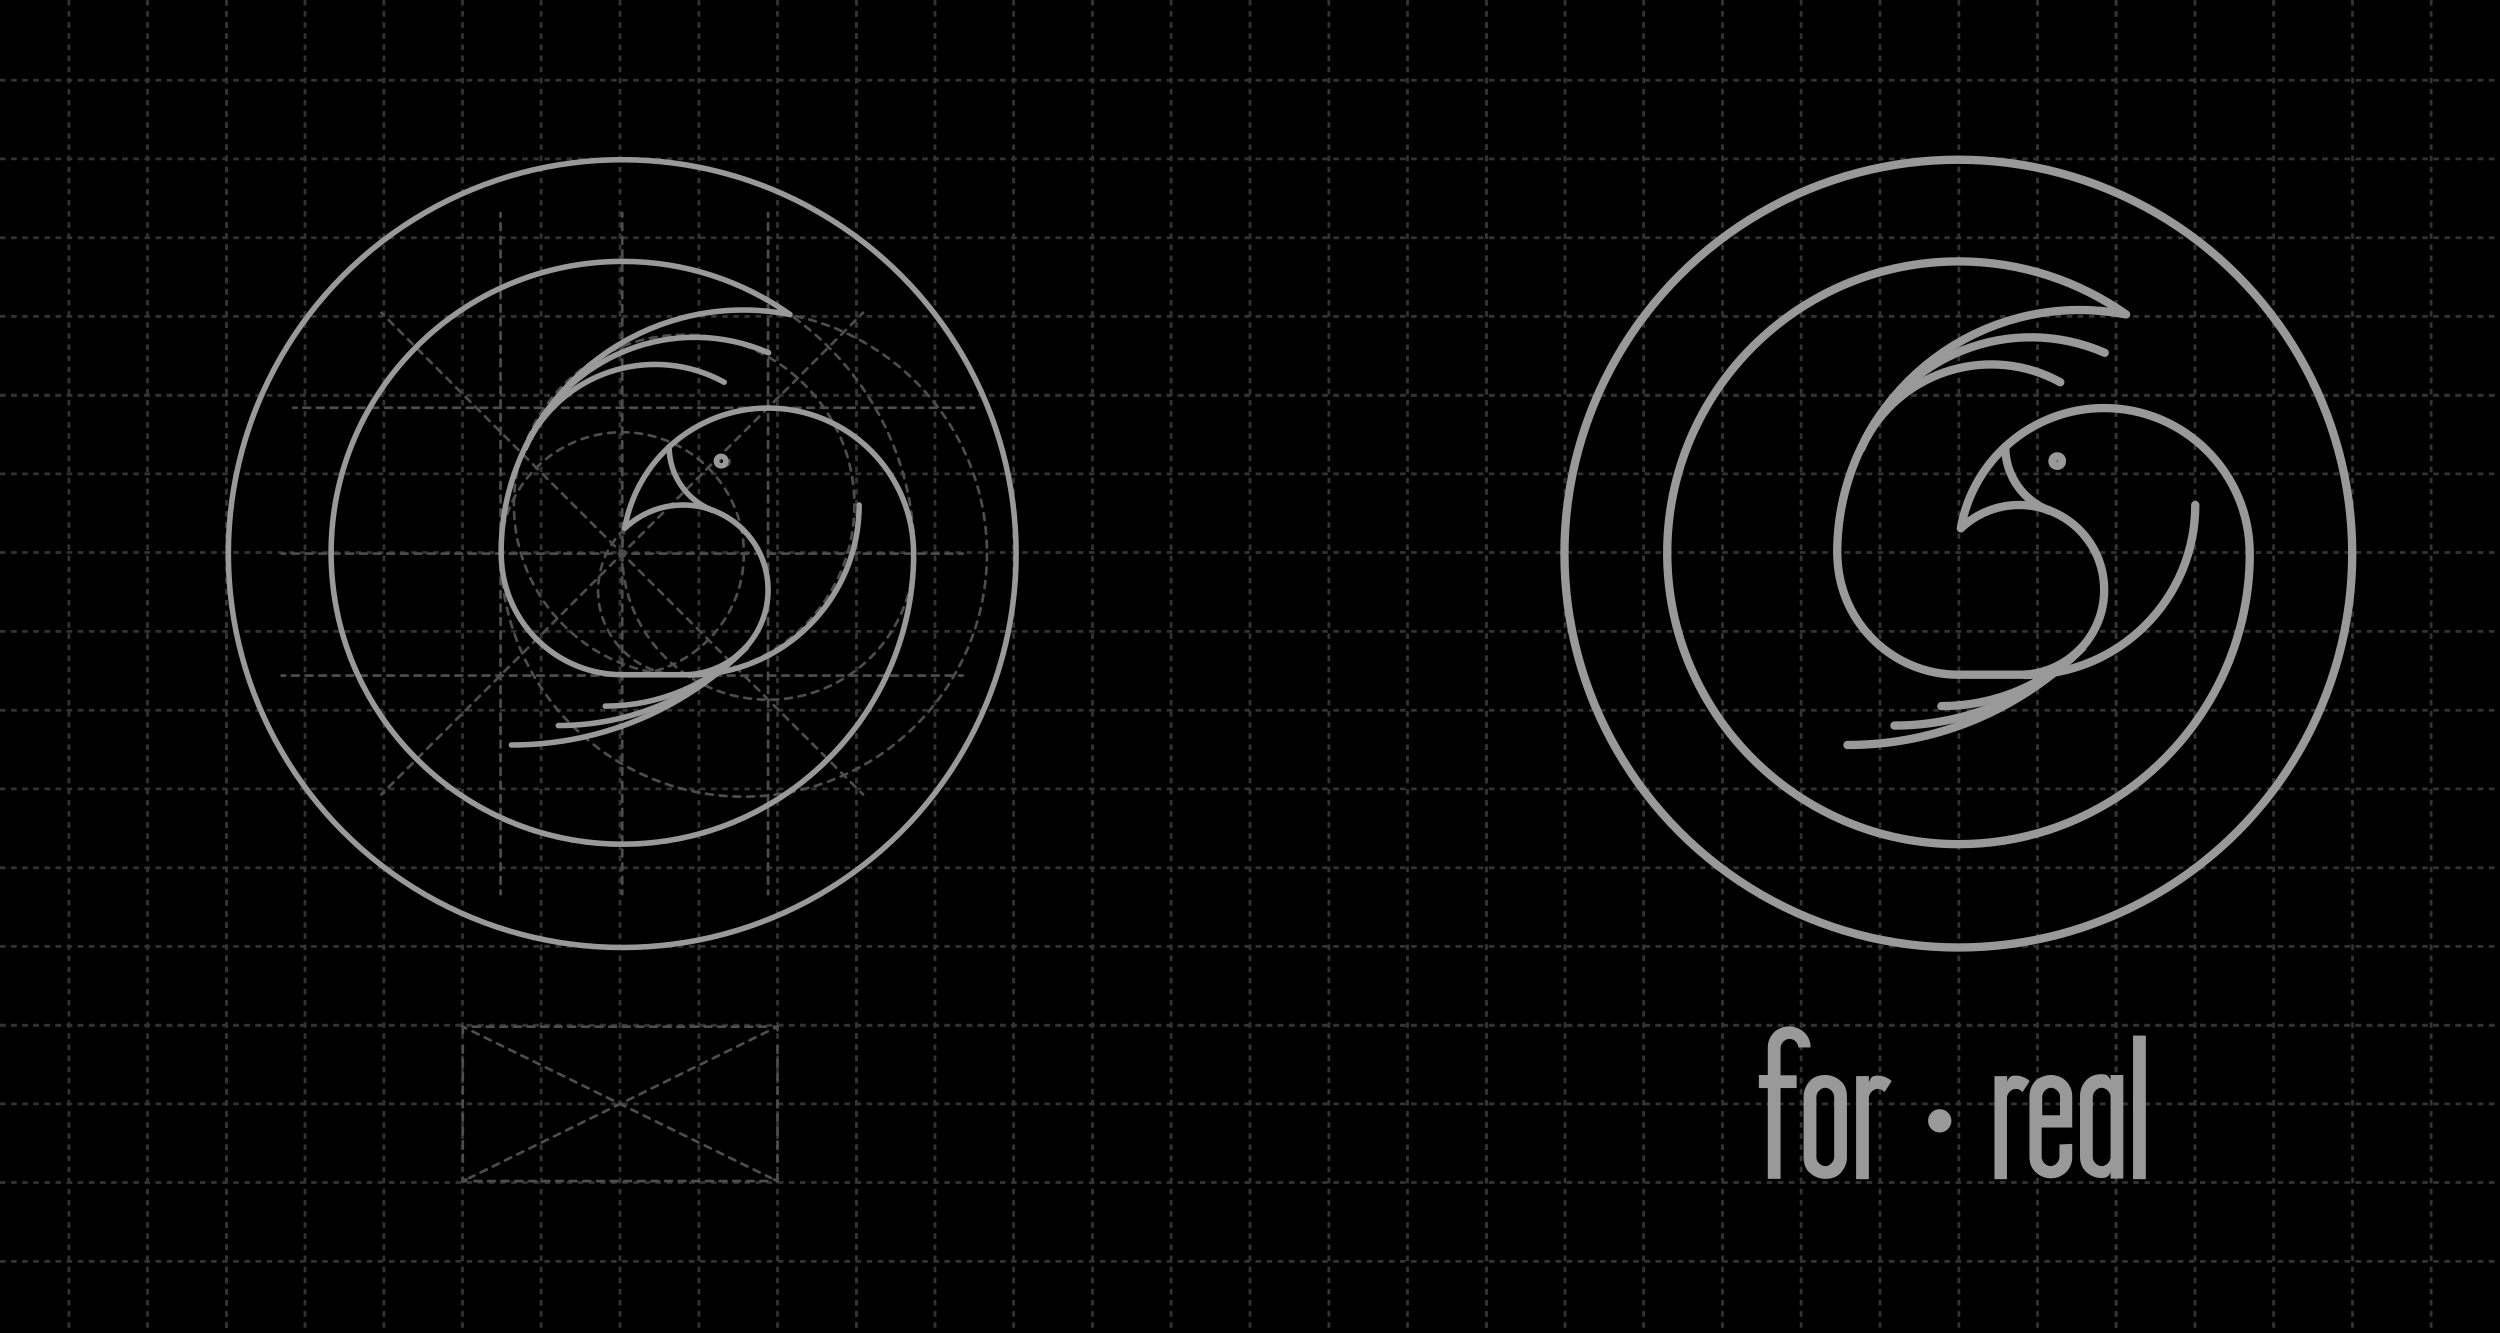 <?xml version="1.0" encoding="utf-8"?>
<!-- Generator: Adobe Illustrator 19.0.0, SVG Export Plug-In . SVG Version: 6.00 Build 0)  -->
<svg version="1.1" id="Capa_1" xmlns="http://www.w3.org/2000/svg" xmlns:xlink="http://www.w3.org/1999/xlink" x="0px" y="0px"
	 viewBox="0 0 900 480" style="enable-background:new 0 0 900 480;" xml:space="preserve">
<style type="text/css">
	.st0{fill:#FFFFFF;}
	.st1{fill:none;stroke:#333333;stroke-miterlimit:10;stroke-dasharray:2;}
	.st2{display:none;}
	.st3{display:inline;}
	.st4{fill:none;stroke:#E6E6E6;stroke-miterlimit:10;stroke-dasharray:2;}
	.st5{fill:none;stroke:#333333;stroke-linecap:round;stroke-linejoin:round;stroke-miterlimit:10;stroke-dasharray:3;}
	.st6{fill:#4B9AD1;}
	.st7{fill:none;stroke:#4D4D4D;stroke-width:0.972;stroke-linecap:round;stroke-linejoin:round;stroke-dasharray:2.463,2.463;}
	.st8{fill:none;stroke:#4D4D4D;stroke-width:0.972;stroke-linecap:round;stroke-linejoin:round;stroke-dasharray:2.475,2.475;}
	.st9{fill:none;stroke:#4D4D4D;stroke-width:0.972;stroke-linecap:round;stroke-linejoin:round;stroke-dasharray:2.478,2.478;}
	.st10{fill:none;stroke:#4D4D4D;stroke-width:0.972;stroke-linecap:round;stroke-linejoin:round;stroke-dasharray:2.455,2.455;}
	.st11{fill:none;stroke:#4D4D4D;stroke-width:0.972;stroke-linecap:round;stroke-linejoin:round;stroke-dasharray:2.468,2.468;}
	.st12{fill:none;stroke:#4D4D4D;stroke-width:0.972;stroke-linecap:round;stroke-linejoin:round;stroke-dasharray:2.462,2.462;}
	.st13{fill:none;stroke:#4D4D4D;stroke-width:0.972;stroke-linecap:round;stroke-linejoin:round;stroke-dasharray:2.467,2.467;}
	.st14{fill:none;stroke:#4D4D4D;stroke-width:0.972;stroke-linecap:round;stroke-linejoin:round;}
	.st15{fill:none;stroke:#4D4D4D;stroke-width:0.972;stroke-linecap:round;stroke-linejoin:round;stroke-dasharray:2.451,2.451;}
	.st16{fill:none;stroke:#4D4D4D;stroke-width:0.972;stroke-linecap:round;stroke-linejoin:round;stroke-dasharray:2.746,2.746;}
	.st17{fill:none;stroke:#999999;stroke-width:2;stroke-linecap:round;stroke-linejoin:round;stroke-miterlimit:10;}
	.st18{enable-background:new    ;}
	.st19{fill:#999999;}
	.st20{fill:none;stroke:#999999;stroke-width:3;stroke-linecap:round;stroke-linejoin:round;stroke-miterlimit:10;}
</style>
<g id="Capa_1_2_">
	<g id="Capa_1_1_">
		<g id="fondo_x5F_002">
			<rect id="XMLID_331_" class="st0" width="900" height="480"/>
		</g>
		<g id="fondo_x5F_001">
			<rect id="XMLID_20_" width="900" height="480"/>
		</g>
		<g id="cuadricula_x5F_001">
			<g id="XMLID_130_">
				<g id="XMLID_72_">
					<g id="XMLID_47_">
						<g id="XMLID_35_">
							<g id="XMLID_5_">
								<line id="XMLID_61_" class="st1" x1="24.8" y1="0" x2="24.8" y2="480"/>
								<line id="XMLID_60_" class="st1" x1="53.1" y1="0" x2="53.1" y2="480"/>
								<line id="XMLID_59_" class="st1" x1="81.5" y1="0" x2="81.5" y2="480"/>
								<line id="XMLID_58_" class="st1" x1="81.5" y1="0" x2="81.5" y2="480"/>
							</g>
							<g id="XMLID_6_">
								<line id="XMLID_34_" class="st1" x1="194.8" y1="0" x2="194.8" y2="480"/>
								<line id="XMLID_33_" class="st1" x1="223.2" y1="0" x2="223.2" y2="480"/>
								<line id="XMLID_32_" class="st1" x1="251.6" y1="0" x2="251.6" y2="480"/>
								<line id="XMLID_31_" class="st1" x1="279.9" y1="0" x2="279.9" y2="480"/>
								<line id="XMLID_30_" class="st1" x1="308.3" y1="0" x2="308.3" y2="480"/>
								<line id="XMLID_29_" class="st1" x1="308.3" y1="0" x2="308.3" y2="480"/>
								<line id="XMLID_7_" class="st1" x1="166.5" y1="0" x2="166.5" y2="480"/>
								<line id="XMLID_8_" class="st1" x1="138.2" y1="0" x2="138.2" y2="480"/>
								<line id="XMLID_9_" class="st1" x1="109.8" y1="0" x2="109.8" y2="480"/>
							</g>
						</g>
						<g id="XMLID_4_">
							<g id="XMLID_46_">
								<line id="XMLID_66_" class="st1" x1="421.6" y1="0" x2="421.6" y2="480"/>
								<line id="XMLID_65_" class="st1" x1="450" y1="0" x2="450" y2="480"/>
								<line id="XMLID_64_" class="st1" x1="478.4" y1="0" x2="478.4" y2="480"/>
								<line id="XMLID_53_" class="st1" x1="506.7" y1="0" x2="506.7" y2="480"/>
								<line id="XMLID_52_" class="st1" x1="535.1" y1="0" x2="535.1" y2="480"/>
								<line id="XMLID_51_" class="st1" x1="535.1" y1="0" x2="535.1" y2="480"/>
								<line id="XMLID_50_" class="st1" x1="393.3" y1="0" x2="393.3" y2="480"/>
								<line id="XMLID_49_" class="st1" x1="364.9" y1="0" x2="364.9" y2="480"/>
								<line id="XMLID_48_" class="st1" x1="336.6" y1="0" x2="336.6" y2="480"/>
							</g>
							<g id="XMLID_36_">
								<line id="XMLID_45_" class="st1" x1="648.4" y1="0" x2="648.4" y2="480"/>
								<line id="XMLID_44_" class="st1" x1="676.8" y1="0" x2="676.8" y2="480"/>
								<line id="XMLID_43_" class="st1" x1="705.2" y1="0" x2="705.2" y2="480"/>
								<line id="XMLID_42_" class="st1" x1="733.5" y1="0" x2="733.5" y2="480"/>
								<line id="XMLID_41_" class="st1" x1="761.8" y1="0" x2="761.8" y2="480"/>
								<line id="XMLID_40_" class="st1" x1="761.8" y1="0" x2="761.8" y2="480"/>
								<line id="XMLID_39_" class="st1" x1="620.1" y1="0" x2="620.1" y2="480"/>
								<line id="XMLID_38_" class="st1" x1="591.7" y1="0" x2="591.7" y2="480"/>
								<line id="XMLID_37_" class="st1" x1="563.4" y1="0" x2="563.4" y2="480"/>
							</g>
						</g>
					</g>
					<g id="XMLID_67_">
						<g id="XMLID_78_">
							<line id="XMLID_88_" class="st1" x1="875.2" y1="0" x2="875.2" y2="480"/>
							<line id="XMLID_82_" class="st1" x1="846.9" y1="0" x2="846.9" y2="480"/>
							<line id="XMLID_81_" class="st1" x1="818.5" y1="0" x2="818.5" y2="480"/>
							<line id="XMLID_80_" class="st1" x1="790.2" y1="0" x2="790.2" y2="480"/>
						</g>
					</g>
				</g>
				<g id="XMLID_71_">
					<g id="XMLID_97_">
						<g id="XMLID_119_">
							<g id="XMLID_120_">
								<line id="XMLID_128_" class="st1" x1="0" y1="454.1" x2="900" y2="454.1"/>
								<line id="XMLID_127_" class="st1" x1="0" y1="425.7" x2="900" y2="425.7"/>
								<line id="XMLID_126_" class="st1" x1="0" y1="397.4" x2="900" y2="397.4"/>
								<line id="XMLID_125_" class="st1" x1="0" y1="369.1" x2="900" y2="369.1"/>
								<line id="XMLID_124_" class="st1" x1="0" y1="369.1" x2="900" y2="369.1"/>
							</g>
						</g>
						<g id="XMLID_98_">
							<g id="XMLID_109_">
								<line id="XMLID_118_" class="st1" x1="0" y1="255.7" x2="900" y2="255.7"/>
								<line id="XMLID_117_" class="st1" x1="0" y1="227.3" x2="900" y2="227.3"/>
								<line id="XMLID_116_" class="st1" x1="0" y1="198.9" x2="900" y2="198.9"/>
								<line id="XMLID_115_" class="st1" x1="0" y1="170.6" x2="900" y2="170.6"/>
								<line id="XMLID_114_" class="st1" x1="0" y1="142.3" x2="900" y2="142.3"/>
								<line id="XMLID_113_" class="st1" x1="0" y1="142.3" x2="900" y2="142.3"/>
								<line id="XMLID_112_" class="st1" x1="0" y1="284" x2="900" y2="284"/>
								<line id="XMLID_111_" class="st1" x1="0" y1="312.4" x2="900" y2="312.4"/>
								<line id="XMLID_110_" class="st1" x1="0" y1="340.7" x2="900" y2="340.7"/>
							</g>
							<g id="XMLID_99_">
								<line id="XMLID_108_" class="st1" x1="0" y1="28.9" x2="900" y2="28.9"/>
								<line id="XMLID_102_" class="st1" x1="0" y1="57.2" x2="900" y2="57.2"/>
								<line id="XMLID_101_" class="st1" x1="0" y1="85.6" x2="900" y2="85.6"/>
								<line id="XMLID_100_" class="st1" x1="0" y1="113.9" x2="900" y2="113.9"/>
							</g>
						</g>
					</g>
				</g>
			</g>
		</g>
		<g id="cuadricula_x5F_002" class="st2">
			<g id="XMLID_69_" class="st3">
				<g id="XMLID_135_">
					<g id="XMLID_142_">
						<g id="XMLID_169_">
							<g id="XMLID_257_">
								<line id="XMLID_261_" class="st4" x1="24.8" y1="0" x2="24.8" y2="480"/>
								<line id="XMLID_260_" class="st4" x1="53.1" y1="0" x2="53.1" y2="480"/>
								<line id="XMLID_259_" class="st4" x1="81.5" y1="0" x2="81.5" y2="480"/>
								<line id="XMLID_258_" class="st4" x1="81.5" y1="0" x2="81.5" y2="480"/>
							</g>
							<g id="XMLID_179_">
								<line id="XMLID_256_" class="st4" x1="194.8" y1="0" x2="194.8" y2="480"/>
								<line id="XMLID_255_" class="st4" x1="223.2" y1="0" x2="223.2" y2="480"/>
								<line id="XMLID_192_" class="st4" x1="251.6" y1="0" x2="251.6" y2="480"/>
								<line id="XMLID_188_" class="st4" x1="279.9" y1="0" x2="279.9" y2="480"/>
								<line id="XMLID_187_" class="st4" x1="308.3" y1="0" x2="308.3" y2="480"/>
								<line id="XMLID_186_" class="st4" x1="308.3" y1="0" x2="308.3" y2="480"/>
								<line id="XMLID_185_" class="st4" x1="166.5" y1="0" x2="166.5" y2="480"/>
								<line id="XMLID_183_" class="st4" x1="138.2" y1="0" x2="138.2" y2="480"/>
								<line id="XMLID_181_" class="st4" x1="109.8" y1="0" x2="109.8" y2="480"/>
							</g>
						</g>
						<g id="XMLID_143_">
							<g id="XMLID_154_">
								<line id="XMLID_165_" class="st4" x1="421.6" y1="0" x2="421.6" y2="480"/>
								<line id="XMLID_162_" class="st4" x1="450" y1="0" x2="450" y2="480"/>
								<line id="XMLID_161_" class="st4" x1="478.4" y1="0" x2="478.4" y2="480"/>
								<line id="XMLID_160_" class="st4" x1="506.7" y1="0" x2="506.7" y2="480"/>
								<line id="XMLID_159_" class="st4" x1="535.1" y1="0" x2="535.1" y2="480"/>
								<line id="XMLID_158_" class="st4" x1="535.1" y1="0" x2="535.1" y2="480"/>
								<line id="XMLID_157_" class="st4" x1="393.3" y1="0" x2="393.3" y2="480"/>
								<line id="XMLID_156_" class="st4" x1="364.9" y1="0" x2="364.9" y2="480"/>
								<line id="XMLID_155_" class="st4" x1="336.6" y1="0" x2="336.6" y2="480"/>
							</g>
							<g id="XMLID_144_">
								<line id="XMLID_153_" class="st4" x1="648.4" y1="0" x2="648.4" y2="480"/>
								<line id="XMLID_152_" class="st4" x1="676.8" y1="0" x2="676.8" y2="480"/>
								<line id="XMLID_151_" class="st4" x1="705.2" y1="0" x2="705.2" y2="480"/>
								<line id="XMLID_150_" class="st4" x1="733.5" y1="0" x2="733.5" y2="480"/>
								<line id="XMLID_149_" class="st4" x1="761.8" y1="0" x2="761.8" y2="480"/>
								<line id="XMLID_148_" class="st4" x1="761.8" y1="0" x2="761.8" y2="480"/>
								<line id="XMLID_147_" class="st4" x1="620.1" y1="0" x2="620.1" y2="480"/>
								<line id="XMLID_146_" class="st4" x1="591.7" y1="0" x2="591.7" y2="480"/>
								<line id="XMLID_145_" class="st4" x1="563.4" y1="0" x2="563.4" y2="480"/>
							</g>
						</g>
					</g>
					<g id="XMLID_136_">
						<g id="XMLID_137_">
							<line id="XMLID_141_" class="st4" x1="875.2" y1="0" x2="875.2" y2="480"/>
							<line id="XMLID_140_" class="st4" x1="846.9" y1="0" x2="846.9" y2="480"/>
							<line id="XMLID_139_" class="st4" x1="818.5" y1="0" x2="818.5" y2="480"/>
							<line id="XMLID_138_" class="st4" x1="790.2" y1="0" x2="790.2" y2="480"/>
						</g>
					</g>
				</g>
				<g id="XMLID_74_">
					<g id="XMLID_75_">
						<g id="XMLID_122_">
							<g id="XMLID_123_">
								<line id="XMLID_134_" class="st4" x1="0" y1="454.1" x2="900" y2="454.1"/>
								<line id="XMLID_133_" class="st4" x1="0" y1="425.7" x2="900" y2="425.7"/>
								<line id="XMLID_132_" class="st4" x1="0" y1="397.4" x2="900" y2="397.4"/>
								<line id="XMLID_131_" class="st4" x1="0" y1="369.1" x2="900" y2="369.1"/>
								<line id="XMLID_129_" class="st4" x1="0" y1="369.1" x2="900" y2="369.1"/>
							</g>
						</g>
						<g id="XMLID_76_">
							<g id="XMLID_91_">
								<line id="XMLID_107_" class="st4" x1="0" y1="255.7" x2="900" y2="255.7"/>
								<line id="XMLID_106_" class="st4" x1="0" y1="227.3" x2="900" y2="227.3"/>
								<line id="XMLID_105_" class="st4" x1="0" y1="198.9" x2="900" y2="198.9"/>
								<line id="XMLID_104_" class="st4" x1="0" y1="170.6" x2="900" y2="170.6"/>
								<line id="XMLID_103_" class="st4" x1="0" y1="142.3" x2="900" y2="142.3"/>
								<line id="XMLID_96_" class="st4" x1="0" y1="142.3" x2="900" y2="142.3"/>
								<line id="XMLID_95_" class="st4" x1="0" y1="284" x2="900" y2="284"/>
								<line id="XMLID_94_" class="st4" x1="0" y1="312.4" x2="900" y2="312.4"/>
								<line id="XMLID_92_" class="st4" x1="0" y1="340.7" x2="900" y2="340.7"/>
							</g>
							<g id="XMLID_85_">
								<line id="XMLID_90_" class="st4" x1="0" y1="28.9" x2="900" y2="28.9"/>
								<line id="XMLID_89_" class="st4" x1="0" y1="57.2" x2="900" y2="57.2"/>
								<line id="XMLID_87_" class="st4" x1="0" y1="85.6" x2="900" y2="85.6"/>
								<line id="XMLID_86_" class="st4" x1="0" y1="113.9" x2="900" y2="113.9"/>
							</g>
						</g>
					</g>
				</g>
			</g>
		</g>
		<g id="trazos_x5F_001" class="st2">
			<g id="XMLID_93_" class="st3">
				<line id="XMLID_2771_" class="st5" x1="309.7" y1="85.6" x2="590.3" y2="85.6"/>
				<line id="XMLID_2770_" class="st5" x1="478.3" y1="59.7" x2="478.3" y2="340.3"/>
				<line id="XMLID_2769_" class="st5" x1="421.6" y1="59.7" x2="421.6" y2="340.3"/>
				<line id="XMLID_2768_" class="st5" x1="407.4" y1="59.8" x2="407.4" y2="340.4"/>
				<line id="XMLID_2767_" class="st5" x1="506.7" y1="59.2" x2="506.7" y2="339.8"/>
				<line id="XMLID_84_" class="st5" x1="520.9" y1="59.2" x2="520.9" y2="339.8"/>
				<line id="XMLID_83_" class="st5" x1="492.5" y1="59.7" x2="492.5" y2="340.3"/>
				<line id="XMLID_79_" class="st5" x1="393.3" y1="59.7" x2="393.3" y2="340.3"/>
				<line id="XMLID_2766_" class="st5" x1="308.3" y1="170.6" x2="591.7" y2="170.6"/>
				<line id="XMLID_77_" class="st5" x1="308.3" y1="213.1" x2="591.7" y2="213.1"/>
				<line id="XMLID_2765_" class="st5" x1="308.3" y1="255.7" x2="591.7" y2="255.7"/>
				<line id="XMLID_73_" class="st5" x1="308.3" y1="241.5" x2="591.7" y2="241.5"/>
				<line id="XMLID_2764_" class="st5" x1="308.3" y1="312.3" x2="591.7" y2="312.3"/>
				<line id="XMLID_121_" class="st5" x1="308.3" y1="284" x2="591.7" y2="284"/>
				<line id="XMLID_70_" class="st5" x1="379" y1="59.2" x2="379" y2="339.8"/>
			</g>
		</g>
		<g id="_x31_00_x25_" class="st2">
			<g id="XMLID_262_" class="st3">
				<g id="XMLID_320_">
					<g id="XMLID_326_">
						<path id="XMLID_329_" class="st0" d="M503.2,227.9c0-5.5-4.2-10.1-9.6-10.7c-3-0.3-5.9,0.7-8.1,2.6c-1.1,1-2,2.1-2.6,3.4
							c-0.8,1.7-1.4,3.7-2,5.6l-0.1,0.3c-1.8,6.1-2.9,12.3-3.3,18.7c9.4-3.4,18-8.4,25.5-14.8C503.1,231.4,503.2,229.7,503.2,227.9z
							"/>
						<path id="XMLID_328_" class="st0" d="M417.3,223.6c-1.2-2.7-3.4-4.8-6.2-5.8c-2.7-1-5.8-0.8-8.4,0.5c-2.5,1.2-4.4,3.4-5.3,6
							c-0.4,1.2-0.6,2.5-0.6,4.1s0.1,3.1,0.3,4.7c7.5,6.4,16.1,11.4,25.5,14.8c-0.2-3.8-0.7-7.5-1.4-11.1c-0.5-2.4-1.1-4.7-1.7-7
							C418.7,227.5,418.1,225.5,417.3,223.6z"/>
						<path id="XMLID_327_" class="st0" d="M542.8,127.8c-0.2-1.3-0.9-2.7-1.7-4.2v-0.1c-3.9-7.4-8.6-14.3-14.2-20.5
							c-5.5-6.2-11.8-11.8-18.6-16.5c-3.4-2.4-7-4.5-10.7-6.5l-0.1-0.1c-1.5-0.8-2.8-1.5-4.1-1.6c-1.2-0.2-2.4,0-3.6,0.4
							c-1.8,0.7-3.3,2.1-3.8,3.7l-2.5,6.7c11.2,4.6,21.5,11.5,30.2,20.6c1.3,1.4,1.3,3.6-0.1,4.9c-0.7,0.7-1.6,1-2.4,1
							c-0.9,0-1.8-0.4-2.5-1.1c-0.8-0.9-1.7-1.7-2.5-2.5c-15.2-14.5-35-22.5-56.2-22.5c-20.3,0-39.5,7.4-54.5,20.9
							c-0.9,0.8-1.7,1.6-2.6,2.4c-1.4,1.4-3.6,1.3-4.9-0.1c-1.4-1.4-1.3-3.6,0.1-4.9c4.5-4.4,9.4-8.3,14.7-11.6l-1.8-3.1
							c-0.8-1.3-2.6-2-4.1-1.5c-0.5,0.2-0.9,0.5-1.5,0.9c-0.9,0.7-1.9,1.3-2.8,2c-1.8,1.4-3.6,2.8-5.2,4.3c-3.4,3-6.7,6.2-9.6,9.7
							c-1.5,1.7-2.9,3.5-4.2,5.3c-0.7,0.9-1.3,1.8-2,2.7c-0.5,0.7-0.7,1.1-0.8,1.5c-0.5,1.5,0.2,3.3,1.6,4.1l3,1.7
							c0.3,0.1,0.5,0.3,0.8,0.4c0.6,0.3,1.3,0.7,2,1.2c1.1,0.6,1.5,1.5,1.7,2.1c0.4,1.5-0.3,2.7-0.6,3.2c-0.1,0.3-0.3,0.5-0.4,0.8
							c-0.5,1-1.1,2-1.6,2.9c-1,2-1.9,4.1-2.8,6.2c-3.4,8.5-5.4,17.5-5.8,26.8c-0.4,9.6,0.8,19.1,3.7,28.1c0.7,2.2,1.5,4.4,2.3,6.5
							c0.6,1.4,1.2,2.8,1.9,4.2c0.3,0.6,0.6,1.3,0.9,2c2.1,4.5,3.8,9.3,5.2,14.1c2.7,10.1,3.7,20.5,2.7,31c-0.2,2.7-0.6,5.4-1.1,8
							c-0.2,1.3-0.5,2.7-0.8,4c-0.1,0.4-0.2,0.8-0.3,1.3c-0.2,0.6-0.3,1.3-0.4,1.8c-0.5,3,0.2,6,2.1,8.4c1.7,2.2,4.2,3.6,6.9,4
							c2.8,0.4,5.7-0.3,8-2c2.2-1.6,3.7-4.1,4.1-6.8c0.3-1.6,0.2-3.3-0.3-4.9c-0.2-0.8-0.6-1.5-1-2.2c-0.3-0.5-0.6-1-1-1.5
							c-0.2-0.3-0.4-0.6-0.6-0.9c-5.6-7.9-9.2-17.2-10.5-26.7c-0.3-2.5-0.5-5-0.5-7.5c0-2.4,0.3-4.5,1-6.5c1.5-4.3,4.7-7.9,8.8-9.9
							c2.5-1.2,5.1-1.8,7.9-1.8c2,0,4.1,0.3,6,1c4.5,1.6,8.3,5.1,10.2,9.6c1,2.2,1.7,4.5,2.4,7c0.7,2.5,1.4,5.1,1.9,7.6
							c1,5.2,1.6,10.5,1.7,15.8c0.1,5.4-0.3,10.9-1.2,16.2c-0.4,2.6-1,5.3-1.7,7.8c-0.1,0.4-0.2,0.9-0.4,1.3c-0.5,1.8-1,3.5-1.1,5.2
							c-0.7,6.8,1.4,13.6,5.8,18.7c4.2,4.9,10.2,8.1,16.6,8.6c6.5,0.6,13.1-1.4,18.2-5.6c5-4.1,8.2-10.1,8.9-16.5
							c0.2-1.9,0.2-3.9,0-5.8c-0.2-1.6-0.6-3.1-1.1-4.8c-0.2-0.7-0.4-1.3-0.5-2c-1.3-5.2-2.2-10.5-2.5-15.9
							c-0.7-10.7,0.5-21.4,3.6-31.6l0.1-0.3c0.7-2.2,1.3-4.4,2.4-6.6c1-2.1,2.5-4.1,4.3-5.7c3.7-3.2,8.6-4.8,13.4-4.4
							c8.9,0.9,15.9,8.6,15.9,17.6c0,9.8-2.4,19.6-7,28.3c-1.1,2.1-2.4,4.2-3.8,6.2l-0.4,0.6c-1,1.4-1.9,2.6-2.3,4
							c-0.9,2.8-0.6,6.1,0.9,8.7c1.4,2.4,3.7,4.2,6.3,4.9c2.7,0.8,5.7,0.4,8.1-0.9c2.4-1.3,4.2-3.6,5-6.2c0.4-1.5,0.6-3,0.4-4.6
							c-0.1-0.6-0.3-1.3-0.5-2.1c-0.1-0.3-0.2-0.7-0.3-1c-0.3-1.3-0.6-2.5-0.8-3.8c-2-10.5-2-21.2-0.2-31.8
							c0.9-4.9,2.2-9.8,3.9-14.6c0.8-2.3,1.8-4.6,2.8-6.8c0.4-0.8,0.8-1.6,1.2-2.4c0.6-1.3,1.2-2.6,1.8-3.8
							c3.6-8.7,5.7-17.9,6.2-27.4c0.5-9.6-0.7-19-3.5-28.1c-0.1-0.3-0.2-0.6-0.3-0.9c-0.1-0.3-0.2-0.6-0.3-0.9
							c-0.1-0.4-0.3-0.7-0.4-1.1c-0.1-0.3-0.3-0.6-0.4-1.1c-1.5-4.1-3.3-8-5.5-11.8c-0.9-1.7-0.4-3.8,1.3-4.8
							c1.7-0.9,3.8-0.4,4.8,1.3c1.8,3.2,3.4,6.5,4.8,9.8l6.7-2.5c1.6-0.6,3-2,3.7-3.8C542.8,130.2,543,129,542.8,127.8z"/>
					</g>
					<path id="XMLID_321_" class="st6" d="M556.7,126.1L556.7,126.1c-0.5-3.8-2-6.8-3.1-8.9v-0.1c-4.4-8.4-9.8-16.2-16.1-23.3
						c-6.3-7.1-13.4-13.4-21.1-18.7c-3.9-2.7-8-5.2-12.2-7.4l-0.1-0.1c-2.1-1.1-4.9-2.6-8.7-3.1c-3.6-0.5-7.3-0.1-10.6,1.3
						c-5.5,2.2-9.9,6.6-11.9,11.9l-0.2,0.7c-3.4-0.8-6.8-1.5-10.3-1.9c-11.1-1.4-22.3-0.9-33.2,1.5c-5.1,1.1-10.2,2.7-15.1,4.7
						c-0.9,0.4-1.8,0.7-2.7,1.1c-4.5-5.4-12.1-7.6-19-5.3c-2.4,0.8-4.1,2-5.1,2.7c-1.1,0.8-2.2,1.5-3.2,2.3c-2.1,1.5-4.1,3.2-6,4.9
						c-3.9,3.4-7.6,7.1-11,11.1c-1.7,1.9-3.3,4-4.9,6c-0.8,1-1.5,2.1-2.3,3.1c-0.9,1.3-2,3.1-2.7,5.5c-2,6.7,0.3,14,5.5,18.4
						c-0.4,1-0.9,2-1.3,3c-2.1,5.2-3.8,10.7-4.9,16.3v0.1v0.1c-0.1,0.7-0.3,1.5-0.4,2.2c0,0,0,0,0,0.1c-0.7,4.2-1.2,8.4-1.4,12.6
						c-0.1,3-0.1,6,0,9.1v0.2c0,0.7,0.1,1.4,0.1,2v0.5c0,0.6,0.1,1.3,0.2,1.9v0.5c0.1,0.7,0.1,1.3,0.2,2v0.3c0.2,1.5,0.4,3,0.7,4.6
						l0.1,0.6c0.1,0.6,0.2,1.1,0.3,1.7l0.1,0.6c0.1,0.5,0.2,1.1,0.4,1.6l0.1,0.6c0.1,0.6,0.3,1.2,0.4,1.7l0.1,0.5
						c0.2,0.6,0.3,1.3,0.5,1.9l0.1,0.3c0.3,0.9,0.5,1.7,0.7,2.5c0.4,1.3,0.9,2.7,1.4,4.2v0.1c0.2,0.6,0.5,1.3,0.7,1.9l0.3,0.7
						c0.1,0.2,0.2,0.5,0.3,0.7c0.1,0.1,0.1,0.3,0.2,0.4l0,0c0.9,2.2,2,4.5,3,6.6c1.7,3.7,3.1,7.6,4.2,11.6
						c2.3,8.5,3.1,17.3,2.3,26.1c-0.2,2.3-0.5,4.5-0.9,6.7c-0.2,1.1-0.4,2.3-0.7,3.4c-0.1,0.3-0.1,0.6-0.2,0.9
						c-0.2,0.8-0.5,1.8-0.6,2.9c-1.2,6.8,0.6,13.9,4.8,19.4c3.9,5,9.7,8.3,15.9,9.3c6.5,0.9,13.2-0.8,18.4-4.7
						c1.2-0.9,2.3-1.9,3.3-2.9c0.6,8.2,3.8,16.2,9.2,22.5c6.5,7.7,16,12.6,26,13.5c1.2,0.1,2.4,0.2,3.5,0.2c9,0,17.9-3.2,24.8-8.9
						c7.7-6.4,12.8-15.8,13.9-25.8c0.1-0.5,0.1-1,0.1-1.5c3,3.2,6.9,5.7,11.2,6.9c6.2,1.8,13.1,1,18.7-2.1
						c5.5-3.1,9.8-8.3,11.7-14.3c1-3.4,1.3-7,0.9-10.5c-0.2-1.4-0.5-2.7-0.8-3.7c-0.1-0.3-0.1-0.5-0.2-0.8c-0.2-1.1-0.5-2.1-0.7-3.2
						c-1.7-8.9-1.7-17.9-0.1-26.8c0.7-4.2,1.8-8.3,3.3-12.2c0.7-1.9,1.5-3.8,2.3-5.7c6.9-13.4,10.5-28.4,10.5-43.5
						c0-7.6-0.9-15.2-2.7-22.6l0.6-0.2c5.4-2,9.7-6.2,11.9-11.8C556.7,133.2,557.2,129.6,556.7,126.1z M542.4,131.4
						c-0.7,1.8-2.1,3.2-3.7,3.8l-6.7,2.5c-1.4-3.4-3-6.7-4.8-9.8c-0.9-1.7-3.1-2.3-4.8-1.3c-1.7,0.9-2.3,3.1-1.3,4.8
						c2.1,3.8,4,7.8,5.5,11.8c0.1,0.5,0.3,0.8,0.4,1.1c0.1,0.4,0.3,0.7,0.4,1.1c0.1,0.3,0.2,0.6,0.3,0.9c0.1,0.3,0.2,0.6,0.3,0.9
						c2.8,9.1,4,18.5,3.5,28.1c-0.5,9.5-2.5,18.7-6.2,27.4c-0.5,1.3-1.1,2.5-1.8,3.8c-0.4,0.8-0.8,1.6-1.2,2.4c-1,2.2-2,4.5-2.8,6.8
						c-1.7,4.7-3,9.6-3.9,14.6c-1.9,10.6-1.8,21.3,0.2,31.8c0.2,1.3,0.5,2.6,0.8,3.8c0.1,0.3,0.2,0.7,0.3,1c0.2,0.7,0.4,1.5,0.5,2.1
						c0.2,1.5,0.1,3.1-0.4,4.6c-0.8,2.6-2.6,4.9-5,6.2c-2.5,1.4-5.4,1.7-8.1,0.9c-2.6-0.8-4.9-2.6-6.3-4.9c-1.5-2.6-1.8-5.8-0.9-8.7
						c0.4-1.4,1.3-2.6,2.3-4l0.4-0.6c1.4-2,2.7-4.1,3.8-6.2c4.6-8.6,7-18.4,7-28.3c0-9-7-16.8-15.9-17.6c-4.9-0.5-9.8,1.1-13.4,4.4
						c-1.8,1.6-3.3,3.5-4.3,5.7s-1.7,4.4-2.4,6.6l-0.1,0.3c-3.1,10.2-4.3,20.8-3.6,31.6c0.4,5.4,1.2,10.7,2.5,15.9
						c0.2,0.7,0.4,1.3,0.5,2c0.5,1.7,0.9,3.2,1.1,4.8c0.2,1.9,0.3,3.9,0,5.8c-0.7,6.4-3.9,12.4-8.9,16.5c-5,4.2-11.6,6.2-18.2,5.6
						c-6.4-0.6-12.4-3.7-16.6-8.6c-4.4-5.1-6.5-12-5.8-18.7c0.2-1.7,0.6-3.4,1.1-5.2c0.1-0.4,0.2-0.9,0.4-1.3
						c0.7-2.6,1.2-5.2,1.7-7.8c0.9-5.3,1.3-10.8,1.2-16.2c-0.1-5.3-0.7-10.6-1.7-15.8c-0.5-2.6-1.1-5.1-1.9-7.6
						c-0.7-2.5-1.4-4.8-2.4-7c-1.9-4.4-5.7-7.9-10.2-9.6c-1.9-0.7-4-1-6-1c-2.7,0-5.4,0.6-7.9,1.8c-4.1,2-7.3,5.6-8.8,9.9
						c-0.7,2-1,4.1-1,6.5c0,2.5,0.2,5,0.5,7.5c1.3,9.6,4.9,18.8,10.5,26.7c0.2,0.3,0.4,0.6,0.6,0.9c0.4,0.5,0.8,1,1,1.5
						c0.4,0.7,0.7,1.5,1,2.2c0.5,1.6,0.6,3.2,0.3,4.9c-0.4,2.7-1.9,5.1-4.1,6.8c-2.3,1.7-5.2,2.4-8,2c-2.7-0.4-5.2-1.9-6.9-4
						c-1.8-2.4-2.6-5.4-2.1-8.4c0.1-0.6,0.3-1.2,0.4-1.8c0.1-0.4,0.2-0.8,0.3-1.3c0.3-1.3,0.6-2.7,0.8-4c0.5-2.6,0.8-5.3,1.1-8
						c0.9-10.5,0-20.9-2.7-31c-1.3-4.8-3-9.6-5.2-14.1c-0.3-0.7-0.6-1.3-0.9-2c-0.7-1.4-1.3-2.8-1.9-4.2c-0.9-2.1-1.7-4.3-2.3-6.5
						c-2.9-9.1-4.1-18.5-3.7-28.1c0.4-9.2,2.3-18.3,5.8-26.8c0.8-2.1,1.8-4.1,2.8-6.2c0.5-1,1-2,1.6-2.9c0.1-0.3,0.3-0.5,0.4-0.8
						c0.3-0.5,1-1.7,0.6-3.2c-0.2-0.7-0.6-1.5-1.7-2.1c-0.7-0.5-1.4-0.9-2-1.2c-0.3-0.1-0.5-0.3-0.8-0.4l-3-1.7
						c-1.4-0.8-2-2.5-1.6-4.1c0.1-0.4,0.4-0.8,0.8-1.5c0.6-0.9,1.3-1.8,2-2.7c1.3-1.8,2.8-3.6,4.2-5.3c3-3.4,6.2-6.7,9.6-9.7
						c1.7-1.5,3.5-2.9,5.2-4.3c0.9-0.7,1.9-1.4,2.8-2c0.6-0.4,1.1-0.7,1.5-0.9c1.5-0.5,3.4,0.1,4.1,1.5l1.8,3.1
						c-5.2,3.3-10.2,7.2-14.7,11.6c-1.4,1.4-1.4,3.6-0.1,4.9c1.4,1.4,3.6,1.4,4.9,0.1c0.8-0.8,1.7-1.6,2.6-2.4
						c15-13.5,34.2-20.9,54.5-20.9c21.2,0,41,8,56.2,22.5c0.9,0.8,1.7,1.6,2.5,2.5c0.7,0.7,1.6,1.1,2.5,1.1s1.7-0.3,2.4-1
						c1.4-1.3,1.4-3.6,0.1-4.9c-8.7-9-19-16-30.2-20.6l2.5-6.7c0.6-1.6,2-3,3.8-3.7c1.1-0.4,2.4-0.6,3.6-0.4
						c1.3,0.2,2.6,0.9,4.1,1.6l0.1,0.1c3.7,1.9,7.3,4.1,10.7,6.5c6.8,4.7,13.1,10.3,18.6,16.5s10.3,13.2,14.2,20.5v0.1
						c0.8,1.5,1.5,2.9,1.7,4.2C543,129,542.8,130.2,542.4,131.4z M477.5,248c0.4-6.3,1.5-12.6,3.3-18.7l0.1-0.3
						c0.6-1.9,1.2-3.9,2-5.6c0.6-1.3,1.5-2.5,2.6-3.4c2.2-2,5.2-2.9,8.1-2.6c5.4,0.5,9.6,5.2,9.6,10.7c0,1.7-0.1,3.5-0.3,5.2
						C495.5,239.5,486.9,244.6,477.5,248z M397.1,233.1c-0.2-1.6-0.2-3.1-0.3-4.7c0-1.6,0.2-2.9,0.6-4.1c0.9-2.6,2.9-4.8,5.3-6
						c2.6-1.3,5.6-1.5,8.4-0.5c2.7,1,5,3.1,6.2,5.8c0.8,1.9,1.4,3.9,2.1,6.2s1.3,4.7,1.7,7c0.7,3.7,1.2,7.4,1.4,11.1
						C413.1,244.6,404.5,239.5,397.1,233.1z"/>
				</g>
				<g id="XMLID_263_">
					<g id="XMLID_307_">
						<path id="XMLID_317_" class="st6" d="M380.5,360.6h1c1.1,0,2.2-0.4,2.5-0.8s1.4-0.8,2.5-0.8h0.1c1.1,0,3,0,4.1,0h0.1
							c1.1,0,2.2,0.4,2.5,0.8s1.4,0.8,2.5,0.8h1c1,0,1.5-0.7,1.2-1.6c1.1,1,2.4,1.6,4,1.6c3.3,0,6-2.7,6-6s-2.7-6-6-6
							c-0.8,0-1.4-0.6-1.4-1.4s0.6-1.4,1.4-1.4h5.3l0,0h1.4c0.5,0,0.9-0.4,0.9-0.9v-2.8c0-0.5-0.4-0.9-0.9-0.9h-0.9l0,0h-5.9
							c-3.3,0-6,2.7-6,6s2.7,6,6,6c0.8,0,1.4,0.6,1.4,1.4s-0.6,1.4-1.4,1.4s-1.4-0.6-1.4-1.4l0,0c0-0.5-0.4-0.9-0.9-0.9h-2.8
							c-0.5,0-0.9,0.4-0.9,0.9l0,0c0,0.1,0,0.3,0,0.4l-6.5-13c-0.5-1-1.3-1-1.8,0l-8.4,16.7C378.8,359.7,379.3,360.6,380.5,360.6z
							 M388,351.9c0.3-0.6,0.9-0.6,1.2,0c0.3,0.6,0.3,1.1,0,1.1s-0.9,0-1.2,0C387.7,353,387.7,352.5,388,351.9z"/>
						<path id="XMLID_316_" class="st6" d="M430.9,346.4h7.9c0.6,0,1-0.5,1-1v-3c0-0.6-0.5-1-1-1h-7.9c-0.3,0-0.7,0-1,0h-1h-0.5
							h-2.1h-0.5h-14.6c-0.5,0-1,0.4-1,1v2.6c0,0.5,0.4,1,1,1h2.6c0.5,0,1,0.4,1,1v12.8c0,0.5,0.4,1,1,1h2.8c0.5,0,1-0.4,1-1V347
							c0-0.5,0.4-1,1-1h4.2v1.5c0,0.6,0,1.5,0,2.1v3c0,0.6,0,1.5,0,2.1v5c0,0.6,0.5,1,1,1h0.5c0.6,0,1.5,0,2.1,0h0.5
							c0.6,0,1.5,0,2.1,0h7.9c0.6,0,1-0.5,1-1v-3c0-0.6-0.5-1-1-1H431c-0.6,0-1-0.5-1-1c0-0.6,0.5-1,1-1h5.3c0.6,0,1-0.5,1-1v-3
							c0-0.6-0.5-1-1-1H431c-0.6,0-1-0.5-1-1C429.9,346.8,430.3,346.4,430.9,346.4z"/>
						<path id="XMLID_312_" class="st6" d="M470.7,360.6h1c1.1,0,2.1-0.9,2.1-2.1v-15.2c0-1.1-0.9-2.1-2.1-2.1h-1
							c-1.1,0-2.1,0.9-2.1,2.1v3.4c-1.6-3.2-4.8-5.5-8.6-5.5c-2.3,0-4.4,0.8-6.1,2.2c-1.1-1.3-2.8-2.2-4.7-2.2h-4.9h-2.8
							c-0.5,0-1,0.4-1,1v0.1v2.8v8.6v2.9v2.9v0.1l0,0c0.1,0.5,0.5,0.9,1,0.9h2.8c0.5,0,0.9-0.4,1-0.9l0,0v-0.1V357l2.5,2.5
							c0,0,0.1,0,0.1,0.1l0,0l0,0c0.6,0.5,1.5,0.9,2.2,0.9h4c0.8,0,0.9-0.4,0.4-1l-3-2.9l0,0l-2.9-2.9h0.6c0.5,0,1-0.1,1.5-0.2
							c1.1,4.1,4.8,7,9.2,7c3.8,0,7.1-2.2,8.6-5.5v3.4C468.6,359.6,469.5,360.6,470.7,360.6z M449.2,349h-4v-3h4
							c0.8,0,1.5,0.7,1.5,1.5S450,349,449.2,349z M460,355.7c-2.7,0-4.8-2.2-4.8-4.8c0-2.7,2.2-4.8,4.8-4.8c2.7,0,4.8,2.2,4.8,4.8
							C464.8,353.6,462.6,355.7,460,355.7z"/>
						<path id="XMLID_308_" class="st6" d="M494.2,346.4h7.9c0.6,0,1-0.5,1-1v-3c0-0.6-0.5-1-1-1h-7.9c-0.6,0-1.5,0-2.1,0h-0.5
							c-0.6,0-1.5,0-2.1,0H489c-0.6,0-1,0.5-1,1v3.9c-1.7-2.9-4.8-4.9-8.3-4.9c-0.5,0-1.9,0-2.2,0h-1c-0.9,0-1.7,0.6-2,1.5
							c-0.1,0.2-0.1,0.4-0.1,0.6v15.2c0,0.2,0,0.4,0.1,0.6c0.3,0.8,1,1.5,2,1.5h1c0.2,0,1.7,0,2.2,0c3.6,0,6.7-2,8.3-4.9v3.9
							c0,0.6,0.5,1,1,1h0.5c0.6,0,1.5,0,2.1,0h0.5c0.6,0,1.5,0,2.1,0h7.9c0.2,0,0.3-0.1,0.5-0.1c0.2,0.1,0.4,0.1,0.7,0.1h1
							c1.1,0,2.2-0.4,2.5-0.8s1.4-0.8,2.5-0.8h0.1c1.1,0,3,0,4.1,0h0.1c1.1,0,2.2,0.4,2.5,0.8s1.4,0.8,2.5,0.8h1
							c1.1,0,1.6-0.8,1.1-1.8l-8.4-16.7c-0.5-1-1.3-1-1.8,0l-7.4,14.8v-0.3c0-0.6-0.5-1-1-1h-7.9c-0.6,0-1-0.5-1-1c0-0.6,0.5-1,1-1
							h5.3c0.6,0,1-0.5,1-1v-3c0-0.6-0.5-1-1-1h-5.3c-0.6,0-1-0.5-1-1C493.2,346.8,493.6,346.4,494.2,346.4z M479.7,355.7h-0.1v-9.6
							h0.1c2.7,0,4.8,2.2,4.8,4.8C484.6,353.6,482.4,355.7,479.7,355.7z M510.8,351.9c0.3-0.6,0.9-0.6,1.2,0c0.3,0.6,0.3,1.1,0,1.1
							s-0.9,0-1.2,0C510.5,353,510.5,352.5,510.8,351.9z"/>
					</g>
					<rect id="XMLID_306_" x="379.1" y="365.6" class="st6" width="141.7" height="2.1"/>
					<path id="XMLID_303_" class="st6" d="M380.2,375.8V386h0.7v-4.5c0.7,0.9,1.7,1.4,2.8,1.4c1,0,1.9-0.3,2.5-1
						c0.7-0.7,1-1.5,1-2.5s-0.3-1.9-1-2.5c-0.7-0.7-1.5-1-2.5-1c-1.2,0-2.1,0.5-2.8,1.4V376h-0.7V375.8z M381.7,377.2
						c0.6-0.6,1.2-0.8,2-0.8s1.5,0.3,2,0.9c0.6,0.6,0.9,1.3,0.9,2c0,0.8-0.3,1.5-0.9,2.1s-1.2,0.8-2,0.8s-1.5-0.3-2-0.9
						c-0.6-0.6-0.9-1.3-0.9-2C380.8,378.4,381.1,377.8,381.7,377.2z"/>
					<path id="XMLID_300_" class="st6" d="M389.4,376.7c-0.7,0.7-1,1.5-1,2.5s0.3,1.9,1,2.5c0.7,0.7,1.5,1,2.5,1s1.9-0.3,2.5-1
						c0.7-0.7,1-1.5,1-2.5s-0.3-1.9-1-2.5c-0.7-0.7-1.5-1-2.5-1S390,376,389.4,376.7z M394.8,379.2c0,0.8-0.3,1.5-0.9,2.1
						s-1.2,0.8-2,0.8s-1.5-0.3-2-0.9c-0.6-0.6-0.9-1.3-0.9-2c0-0.8,0.3-1.5,0.9-2c0.6-0.6,1.2-0.9,2-0.9s1.5,0.3,2.1,0.9
						C394.5,377.7,394.8,378.4,394.8,379.2z"/>
					<path id="XMLID_299_" class="st6" d="M397.2,375.8v6.9h0.7v-4.6c0-0.2,0-0.4,0.1-0.6s0.2-0.4,0.3-0.6c0.1-0.2,0.3-0.3,0.4-0.4
						c0.2-0.1,0.3-0.2,0.5-0.2s0.4,0,0.6,0.1s0.4,0.2,0.6,0.3l0.4-0.6c-0.3-0.2-0.5-0.3-0.8-0.4c-0.2-0.1-0.5-0.1-0.9-0.1
						c-0.3,0-0.5,0.1-0.8,0.3c-0.2,0.2-0.4,0.4-0.6,0.7v-0.9h-0.5L397.2,375.8L397.2,375.8z"/>
					<path id="XMLID_296_" class="st6" d="M407.8,385.9v-10.2h-0.7v1.3c-0.8-0.9-1.7-1.4-2.8-1.4c-1,0-1.9,0.3-2.5,1
						c-0.7,0.7-1,1.5-1,2.5s0.3,1.9,1,2.5c0.7,0.7,1.5,1,2.5,1c1.1,0,2.1-0.5,2.8-1.4v4.5h0.7V385.9z M406.4,381.3
						c-0.6,0.6-1.2,0.8-2,0.8s-1.5-0.3-2-0.9c-0.6-0.6-0.9-1.3-0.9-2c0-0.8,0.3-1.5,0.9-2.1s1.2-0.8,2-0.8s1.5,0.3,2,0.9
						c0.6,0.6,0.9,1.3,0.9,2C407.2,380.1,407,380.7,406.4,381.3z"/>
					<path id="XMLID_295_" class="st6" d="M409.7,375.8v4.3c0,0.9,0.2,1.5,0.7,2c0.4,0.5,1.1,0.7,1.9,0.7s1.5-0.2,1.9-0.7
						s0.7-1.1,0.7-2v-4.3h-0.7v4.3c0,1.4-0.6,2.1-1.9,2.1c-0.7,0-1.1-0.2-1.4-0.5c-0.3-0.4-0.4-0.9-0.4-1.5v-4.3h-0.8L409.7,375.8
						L409.7,375.8z"/>
					<path id="XMLID_292_" class="st6" d="M422.6,376.6c-0.7-0.6-1.5-1-2.5-1s-1.9,0.3-2.6,1s-1,1.5-1,2.6c0,1,0.3,1.9,1,2.6
						s1.5,1,2.6,1c0.4,0,0.8-0.1,1.2-0.2c0.9-0.3,1.6-0.8,2-1.7l-0.6-0.3c-0.4,0.6-0.8,1-1.3,1.2c-0.4,0.2-0.8,0.2-1.3,0.2
						c-0.9,0-1.6-0.3-2.2-0.8c-0.5-0.5-0.8-1.3-0.8-2.2h6.5C423.6,378.1,423.2,377.3,422.6,376.6z M420,376.3c0.7,0,1.3,0.2,1.8,0.6
						s0.9,0.9,1,1.5h-5.6C417.7,377,418.6,376.3,420,376.3z"/>
					<polygon id="XMLID_291_" class="st6" points="430.5,382.7 430.5,376.5 432.1,376.5 432.1,375.8 430.5,375.8 430.5,372.7 
						429.8,372.7 429.8,375.8 428.9,375.8 428.9,376.5 429.8,376.5 429.8,382.7 					"/>
					<path id="XMLID_288_" class="st6" d="M435.9,375.7c-1,0-1.8,0.4-2.5,1.1s-1,1.5-1,2.5s0.3,1.9,1,2.5c0.7,0.7,1.5,1,2.5,1
						s1.9-0.3,2.5-1c0.7-0.7,1-1.5,1-2.5s-0.3-1.9-1-2.5C437.7,376,436.9,375.7,435.9,375.7z M437.9,381.3c-0.6,0.6-1.2,0.8-2,0.8
						s-1.5-0.3-2-0.9s-0.9-1.3-0.9-2c0-0.8,0.3-1.5,0.9-2c0.6-0.6,1.2-0.9,2-0.9s1.5,0.3,2.1,0.9s0.8,1.2,0.8,2.1
						C438.8,380.1,438.5,380.7,437.9,381.3z"/>
					<path id="XMLID_285_" class="st6" d="M447.2,377c-0.8-0.9-1.7-1.4-2.8-1.4c-1,0-1.9,0.3-2.5,1c-0.7,0.7-1,1.5-1,2.5
						s0.3,1.9,1,2.5c0.7,0.7,1.5,1,2.5,1c1.1,0,2.1-0.5,2.8-1.4v1.2h0.7V370h-0.7V377z M446.4,381.3c-0.6,0.6-1.2,0.8-2,0.8
						s-1.5-0.3-2-0.9c-0.6-0.6-0.9-1.3-0.9-2c0-0.8,0.3-1.5,0.9-2.1s1.2-0.8,2-0.8s1.5,0.3,2,0.9c0.6,0.6,0.9,1.3,0.9,2
						C447.3,380.1,447,380.7,446.4,381.3z"/>
					<path id="XMLID_282_" class="st6" d="M452.9,375.7c-1,0-1.8,0.4-2.5,1.1s-1,1.5-1,2.5s0.3,1.9,1,2.5c0.7,0.7,1.5,1,2.5,1
						s1.9-0.3,2.5-1c0.7-0.7,1-1.5,1-2.5s-0.3-1.9-1-2.5C454.8,376,453.9,375.7,452.9,375.7z M455,381.3c-0.6,0.6-1.2,0.8-2,0.8
						s-1.5-0.3-2-0.9c-0.6-0.6-0.9-1.3-0.9-2c0-0.8,0.3-1.5,0.9-2c0.6-0.6,1.2-0.9,2-0.9s1.5,0.3,2.1,0.9s0.8,1.2,0.8,2.1
						C455.8,380.1,455.6,380.7,455,381.3z"/>
					<path id="XMLID_279_" class="st6" d="M465.6,382.8c0.4,0,0.8-0.1,1.2-0.2c0.9-0.3,1.6-0.8,2-1.7l-0.6-0.3
						c-0.4,0.6-0.8,1-1.3,1.2c-0.4,0.2-0.8,0.2-1.3,0.2c-0.9,0-1.6-0.3-2.2-0.8c-0.5-0.5-0.8-1.3-0.8-2.2h6.5c0-1-0.3-1.8-1-2.5
						c-0.7-0.6-1.5-1-2.5-1s-1.9,0.3-2.6,1s-1,1.5-1,2.6c0,1,0.3,1.9,1,2.6C463.7,382.5,464.5,382.8,465.6,382.8z M465.6,376.3
						c0.7,0,1.3,0.2,1.8,0.6s0.9,0.9,1,1.5h-5.6C463.2,377,464.1,376.3,465.6,376.3z"/>
					<path id="XMLID_278_" class="st6" d="M472.5,382.1c-0.5,0-0.9-0.1-1.1-0.3c-0.3-0.2-0.5-0.5-0.7-0.8l-0.6,0.4
						c0.5,1,1.3,1.5,2.4,1.5c0.6,0,1.2-0.2,1.6-0.6s0.7-0.9,0.7-1.5s-0.2-1.1-0.7-1.5c-0.1-0.1-0.3-0.2-0.6-0.3s-0.6-0.2-0.9-0.4
						c-0.4-0.1-0.8-0.3-1-0.5s-0.4-0.5-0.4-0.8c0-0.7,0.4-1.1,1.2-1.1c0.6,0,1.1,0.2,1.5,0.6l0.5-0.4c-0.5-0.5-1.2-0.8-2-0.8
						c-0.6,0-1,0.2-1.4,0.5s-0.5,0.7-0.5,1.2s0.2,1,0.5,1.3c0.2,0.2,0.6,0.4,1.2,0.6c0.3,0.1,0.6,0.2,0.8,0.3
						c0.2,0.1,0.4,0.2,0.5,0.2c0.4,0.3,0.6,0.6,0.6,1C474.1,381.7,473.6,382.1,472.5,382.1z"/>
					<path id="XMLID_275_" class="st6" d="M487.2,382.7v-12.4h-0.7v6.7c-0.8-0.9-1.7-1.4-2.8-1.4c-1,0-1.9,0.3-2.5,1
						c-0.7,0.7-1,1.5-1,2.5s0.3,1.9,1,2.5c0.7,0.7,1.5,1,2.5,1c1.1,0,2.1-0.5,2.8-1.4v1.2h0.7V382.7z M485.8,381.3
						c-0.6,0.6-1.2,0.8-2,0.8s-1.5-0.3-2-0.9s-0.9-1.3-0.9-2c0-0.8,0.3-1.5,0.9-2.1s1.2-0.8,2-0.8s1.5,0.3,2,0.9
						c0.6,0.6,0.9,1.3,0.9,2C486.6,380.1,486.3,380.7,485.8,381.3z"/>
					<rect id="XMLID_274_" x="489.4" y="375.8" class="st6" width="0.7" height="6.9"/>
					<path id="XMLID_273_" class="st6" d="M490.3,374c-0.1-0.4-0.3-0.6-0.6-0.6c-0.4,0.1-0.6,0.3-0.6,0.6c0,0.2,0.1,0.3,0.2,0.4
						s0.3,0.2,0.4,0.2C490.1,374.5,490.3,374.4,490.3,374z"/>
					<path id="XMLID_272_" class="st6" d="M494.1,382.1c-0.5,0-0.9-0.1-1.1-0.3c-0.3-0.2-0.5-0.5-0.7-0.8l-0.6,0.4
						c0.5,1,1.3,1.5,2.4,1.5c0.6,0,1.2-0.2,1.6-0.6s0.7-0.9,0.7-1.5s-0.2-1.1-0.7-1.5c-0.1-0.1-0.3-0.2-0.6-0.3
						c-0.2-0.1-0.6-0.2-0.9-0.4c-0.4-0.1-0.8-0.3-1-0.5s-0.4-0.5-0.4-0.8c0-0.7,0.4-1.1,1.2-1.1c0.6,0,1.1,0.2,1.5,0.6l0.5-0.4
						c-0.5-0.5-1.2-0.8-2-0.8c-0.6,0-1,0.2-1.4,0.5s-0.5,0.7-0.5,1.2s0.2,1,0.5,1.3c0.2,0.2,0.6,0.4,1.2,0.6
						c0.3,0.1,0.6,0.2,0.8,0.3c0.2,0.1,0.4,0.2,0.5,0.2c0.4,0.3,0.6,0.6,0.6,1C495.7,381.7,495.2,382.1,494.1,382.1z"/>
					<path id="XMLID_269_" class="st6" d="M503.5,376.6c-0.7-0.6-1.5-1-2.5-1s-1.9,0.3-2.6,1s-1,1.5-1,2.6c0,1,0.3,1.9,1,2.6
						s1.5,1,2.6,1c0.4,0,0.8-0.1,1.2-0.2c0.9-0.3,1.6-0.8,2-1.7l-0.6-0.3c-0.4,0.6-0.8,1-1.3,1.2c-0.4,0.2-0.8,0.2-1.3,0.2
						c-0.9,0-1.6-0.3-2.2-0.8c-0.5-0.5-0.8-1.3-0.8-2.2h6.5C504.5,378.1,504.2,377.3,503.5,376.6z M500.9,376.3
						c0.7,0,1.3,0.2,1.8,0.6s0.9,0.9,1,1.5h-5.6C498.6,377,499.5,376.3,500.9,376.3z"/>
					<path id="XMLID_268_" class="st6" d="M510.9,373.4c-0.2,0.2-0.4,0.4-0.5,0.4l-0.2,0.1h-0.4l-0.6-0.1l-0.5-0.2
						c-0.1,0-0.1-0.1-0.2-0.1c0,0-0.1,0-0.1-0.1c-0.3-0.1-0.6-0.2-0.9-0.2c-0.7,0-1.3,0.3-1.6,0.9l0.5,0.4c0.3-0.4,0.6-0.6,1-0.6
						c0.2,0,0.4,0,0.6,0.1l0.5,0.2c0.3,0.2,0.8,0.3,1.3,0.3c0.3,0,0.6-0.1,0.9-0.2l0.3-0.2l0.3-0.3L510.9,373.4z"/>
					<path id="XMLID_267_" class="st6" d="M511.4,382.7v-4.2c0-0.9-0.2-1.6-0.7-2.1s-1.1-0.7-2-0.7c-1,0-1.7,0.3-2,0.9v-0.8H506v6.9
						h0.7v-4.2c0-0.7,0.2-1.2,0.5-1.6s0.8-0.6,1.5-0.6c1.3,0,2,0.7,2,2.2v4.1h0.7L511.4,382.7L511.4,382.7z"/>
					<path id="XMLID_264_" class="st6" d="M514.2,376.7c-0.7,0.7-1,1.5-1,2.5s0.3,1.9,1,2.5c0.7,0.7,1.5,1,2.5,1s1.9-0.3,2.5-1
						c0.7-0.7,1-1.5,1-2.5s-0.3-1.9-1-2.5c-0.7-0.7-1.5-1-2.5-1S514.8,376,514.2,376.7z M519.6,379.2c0,0.8-0.3,1.5-0.9,2.1
						c-0.6,0.6-1.2,0.8-2,0.8s-1.5-0.3-2-0.9c-0.6-0.6-0.9-1.3-0.9-2c0-0.8,0.3-1.5,0.9-2c0.6-0.6,1.2-0.9,2-0.9s1.5,0.3,2.1,0.9
						C519.3,377.7,519.6,378.4,519.6,379.2z"/>
				</g>
			</g>
		</g>
	</g>
</g>
<g id="Capa_2">
	<g>
		<g>
			<g>
				<circle class="st7" cx="224" cy="199.3" r="105.1"/>
			</g>
			<g>
				<circle class="st8" cx="224" cy="199.3" r="141.8"/>
			</g>
			<g>
				<circle class="st9" cx="267.8" cy="199.3" r="87.5"/>
			</g>
			<g>
				<circle class="st10" cx="224" cy="199.4" r="43.8"/>
			</g>
			<g>
				<circle class="st11" cx="246.3" cy="181.8" r="61.3"/>
			</g>
			<g>
				<circle class="st12" cx="276.5" cy="199.4" r="52.5"/>
			</g>
			<g>
				<circle class="st13" cx="245.9" cy="212.6" r="30.6"/>
			</g>
			<g>
				<g>
					<line class="st14" x1="224" y1="76.7" x2="224" y2="78"/>
					<line class="st15" x1="224" y1="80.4" x2="224" y2="319.4"/>
					<line class="st14" x1="224" y1="320.6" x2="224" y2="321.9"/>
				</g>
			</g>
			<g>
				<g>
					<line class="st14" x1="276.5" y1="76.7" x2="276.5" y2="78"/>
					<line class="st15" x1="276.5" y1="80.4" x2="276.5" y2="319.4"/>
					<line class="st14" x1="276.5" y1="320.6" x2="276.5" y2="321.9"/>
				</g>
			</g>
			<g>
				<g>
					<line class="st14" x1="180.2" y1="76.7" x2="180.2" y2="78"/>
					<line class="st15" x1="180.2" y1="80.4" x2="180.2" y2="319.4"/>
					<line class="st14" x1="180.2" y1="320.6" x2="180.2" y2="321.9"/>
				</g>
			</g>
			<g>
				<g>
					<line class="st14" x1="101.4" y1="199.3" x2="102.7" y2="199.3"/>
					<line class="st15" x1="105.1" y1="199.3" x2="344.1" y2="199.3"/>
					<line class="st14" x1="345.3" y1="199.3" x2="346.6" y2="199.3"/>
				</g>
			</g>
			<g>
				<g>
					<line class="st14" x1="101.4" y1="243.2" x2="102.7" y2="243.2"/>
					<line class="st15" x1="105.1" y1="243.2" x2="344.1" y2="243.2"/>
					<line class="st14" x1="345.3" y1="243.2" x2="346.6" y2="243.2"/>
				</g>
			</g>
			<g>
				<g>
					<line class="st14" x1="105.6" y1="146.8" x2="106.8" y2="146.8"/>
					<line class="st15" x1="109.2" y1="146.8" x2="348.2" y2="146.8"/>
					<line class="st14" x1="349.4" y1="146.8" x2="350.7" y2="146.8"/>
				</g>
			</g>
			<g>
				<g>
					<line class="st14" x1="137.3" y1="112.6" x2="138.2" y2="113.5"/>
					<line class="st15" x1="139.9" y1="115.2" x2="308.9" y2="284.2"/>
					<line class="st14" x1="309.8" y1="285.1" x2="310.7" y2="286"/>
				</g>
			</g>
			<g>
				<g>
					<line class="st14" x1="137.3" y1="286" x2="138.2" y2="285.1"/>
					<line class="st15" x1="139.9" y1="283.4" x2="308.9" y2="114.4"/>
					<line class="st14" x1="309.8" y1="113.5" x2="310.7" y2="112.6"/>
				</g>
			</g>
			<g>
				<circle class="st16" cx="260.8" cy="166" r="1.8"/>
			</g>
		</g>
		<g>
			<g>
				<g>
					<polyline class="st15" points="279.9,422.7 279.9,425.2 278.7,425.2 					"/>
					<line class="st15" x1="276.2" y1="425.2" x2="169" y2="425.2"/>
					<polyline class="st15" points="167.8,425.2 166.6,425.2 166.6,422.7 					"/>
					<line class="st15" x1="166.6" y1="418.2" x2="166.6" y2="374.3"/>
					<polyline class="st15" points="166.6,371.9 166.6,369.6 167.8,369.6 					"/>
					<line class="st15" x1="170.3" y1="369.6" x2="277.5" y2="369.6"/>
					<polyline class="st15" points="278.7,369.6 279.9,369.6 279.9,371.9 					"/>
					<line class="st15" x1="279.9" y1="376.6" x2="279.9" y2="420.3"/>
				</g>
			</g>
			<g>
				<g>
					<line class="st15" x1="279.9" y1="369.6" x2="278.7" y2="370.2"/>
					<line class="st15" x1="276.4" y1="371.3" x2="168.9" y2="424.1"/>
					<line class="st15" x1="167.8" y1="424.6" x2="166.6" y2="425.2"/>
				</g>
			</g>
			<g>
				<g>
					<line class="st15" x1="166.6" y1="369.6" x2="167.8" y2="370.2"/>
					<line class="st15" x1="170.1" y1="371.3" x2="277.6" y2="424.1"/>
					<line class="st15" x1="278.7" y1="424.6" x2="279.9" y2="425.2"/>
				</g>
			</g>
		</g>
	</g>
</g>
<g id="Capa_3">
	<g>
		<path class="st17" d="M309.3,181.8c0,33.8-27.4,61.2-61.2,61.2"/>
		<path class="st17" d="M240.9,160.9c0,10.3,6.4,19.2,15.5,22.8"/>
		<g>
			<path class="st17" d="M268.5,233.2c-13,13-30.9,21-50.6,21"/>
			<path class="st17" d="M268.5,233.2c-17.3,17.3-41.1,28-67.5,28"/>
			<path class="st17" d="M268.5,233.2c-21.6,21.6-51.4,35-84.4,35"/>
		</g>
		<path class="st17" d="M189.1,161.4c14.7-33.7,53.9-49.1,87.6-34.4"/>
		<path class="st17" d="M190.8,157.8c13.7-24.9,45-33.9,69.9-20.2"/>
		<path class="st17" d="M328.9,199.3c0-28.9-23.5-52.4-52.4-52.4c-13.1,0-25,4.8-34.2,12.7c-9,7.7-15.3,18.5-17.4,30.6
			c5.5-5.2,12.9-8.4,21-8.4s15.4,3.1,20.9,8.2c6,5.6,9.7,13.5,9.7,22.4c0,16.4-12.9,29.7-29,30.5c-0.5,0-1,0-1.6,0
			c-3.5,0-17.7,0-21.8,0c-23.4,0-42.4-18.3-43.6-41.4c0-0.8-0.1-1.6-0.1-2.4c0,0,0,0,0-0.1c0-48.3,39.1-87.4,87.4-87.4
			c5.7,0,11.2,0.6,16.6,1.6c-17.1-12-37.8-19.1-60.3-19.1c-57.9,0-104.9,47-104.9,104.9s47,104.9,104.9,104.9
			c22.4,0,43.2-7.1,60.3-19.1c26.2-18.5,43.6-48.6,44.5-82.9C328.9,201.2,328.9,200.3,328.9,199.3L328.9,199.3z"/>
		<circle class="st17" cx="259.6" cy="166" r="1.7"/>
	</g>
	<circle class="st17" cx="224" cy="199.3" r="141.8"/>
	<g>
		<g class="st18">
			<path class="st19" d="M644.2,374c-0.8,0-1.6,0.4-2.2,1s-1,1.4-1,2.2v9.9h5.8v4.6H641v32.7h-4.6v-32.7h-3.2V387h3.2v-9.9
				c0-1,0.2-2.2,0.6-3c0.4-1,1-1.8,1.6-2.4c0.6-0.8,1.6-1.2,2.4-1.6c1-0.4,2-0.6,3-0.6c2.2,0,4,0.8,5.6,2.2c1.6,1.6,2.2,3.4,2.2,5.4
				h-4.4c0-0.8-0.4-1.6-1-2.2S645.2,374,644.2,374z"/>
			<path class="st19" d="M657.1,387c2.2,0,4,0.8,5.6,2.2s2.2,3.4,2.2,5.6v21.8c0,2.2-0.8,4-2.2,5.6c-1.4,1.6-3.4,2.2-5.6,2.2
				s-4-0.8-5.6-2.2c-1.6-1.4-2.2-3.4-2.2-5.6v-21.8c0-2.2,0.8-4,2.2-5.6C652.9,387.6,654.9,387,657.1,387z M660.3,394.8
				c0-0.8-0.4-1.6-1-2.2c-0.6-0.6-1.4-1-2.2-1c-0.8,0-1.6,0.4-2.2,1c-0.6,0.6-1,1.4-1,2.2v21.8c0,1,0.4,1.6,1,2.2
				c0.6,0.6,1.4,1,2.2,1c1,0,1.6-0.4,2.2-1c0.6-0.6,1-1.4,1-2.2V394.8z"/>
			<path class="st19" d="M673.8,387.8c0.4-0.4,1.2-0.6,2.2-0.6c1,0,1.8,0.2,2.8,0.6c1,0.4,1.6,0.8,2.2,1.4l-2.6,4
				c-0.6-0.8-1.4-1.2-2.4-1.2c-0.8,0-1.6,0.4-2.2,1c-0.6,0.6-1,1.4-1,2.2v29.3h-4.6v-37.1h4.6v2.2
				C673.2,388.8,673.4,388.2,673.8,387.8z"/>
		</g>
		<g class="st18">
			<path class="st19" d="M723.5,387.8c0.4-0.4,1.2-0.6,2.2-0.6c1,0,1.8,0.2,2.8,0.6c1,0.4,1.6,0.8,2.2,1.4l-2.6,4
				c-0.6-0.8-1.4-1.2-2.4-1.2c-0.8,0-1.6,0.4-2.2,1c-0.6,0.6-1,1.4-1,2.2v29.3H718v-37.1h4.6v2.2
				C722.7,388.8,723.1,388.2,723.5,387.8z"/>
			<path class="st19" d="M738.4,387c1,0,2,0.2,3,0.6c1,0.4,1.8,1,2.4,1.6c0.8,0.8,1.2,1.6,1.6,2.4c0.4,0.8,0.6,2,0.6,3v6.7v1.8v2.8
				H735v10.7c0,0.8,0.4,1.6,1,2.2c0.6,0.6,1.4,1,2.2,1c0.8,0,1.6-0.4,2.2-1c0.6-0.6,1-1.4,1-2.2V412l4.6-0.2v4.8c0,1-0.2,2.2-0.6,3
				c-0.4,1-1,1.8-1.6,2.4c-0.8,0.8-1.6,1.2-2.4,1.6c-1,0.4-2,0.6-3,0.6c-2.2,0-4-0.8-5.6-2.2c-1.6-1.6-2.2-3.4-2.2-5.6v-21.8
				c0-2.2,0.8-4,2.2-5.6C734.4,387.8,736.4,387,738.4,387z M741.6,401.5v-6.7c0-1-0.4-1.6-1-2.2c-0.6-0.6-1.4-1-2.2-1
				c-1,0-1.6,0.4-2.2,1c-0.6,0.6-1,1.4-1,2.2v6.7H741.6z"/>
			<path class="st19" d="M759.8,387h4.6v37.3h-4.6v-2.4c-0.2,0.6-0.4,1.2-1,1.6c-0.4,0.4-1.2,0.6-2.2,0.6c-2.2,0-4-0.8-5.6-2.2
				c-1.6-1.6-2.2-3.4-2.2-5.6v-21.8c0-2.2,0.8-4,2.2-5.6c1.6-1.6,3.4-2.2,5.6-2.2c1,0,1.8,0.2,2.2,0.6c0.4,0.4,0.8,1,1,1.6V387z
				 M756.6,419.8c0.8,0,1.6-0.4,2.2-1c0.6-0.6,1-1.4,1-2.2v-21.8c0-0.8-0.4-1.6-1-2.2c-0.6-0.6-1.4-1-2.2-1c-1,0-1.6,0.4-2.2,1
				c-0.6,0.6-1,1.4-1,2.2v21.8c0,1,0.4,1.6,1,2.2C755,419.4,755.8,419.8,756.6,419.8z"/>
			<path class="st19" d="M767.9,372.8h4.6v51.7h-4.6V372.8z"/>
		</g>
		<circle class="st19" cx="698.3" cy="403.5" r="4.2"/>
	</g>
	<g>
		<g>
			<path class="st20" d="M790.3,181.8c0,33.8-27.4,61.2-61.2,61.2"/>
			<path class="st20" d="M721.9,160.9c0,10.3,6.4,19.2,15.5,22.8"/>
			<g>
				<path class="st20" d="M749.5,233.2c-13,13-30.9,21-50.6,21"/>
				<path class="st20" d="M749.5,233.2c-17.3,17.3-41.1,28-67.5,28"/>
				<path class="st20" d="M749.5,233.2c-21.6,21.6-51.4,35-84.4,35"/>
			</g>
			<path class="st20" d="M670.1,161.4c14.7-33.7,53.9-49.1,87.6-34.4"/>
			<path class="st20" d="M671.8,157.8c13.7-24.9,45-33.9,69.9-20.2"/>
			<path class="st20" d="M809.9,199.3c0-28.9-23.5-52.4-52.4-52.4c-13.1,0-25,4.8-34.2,12.7c-9,7.7-15.3,18.5-17.4,30.6
				c5.5-5.2,12.9-8.4,21-8.4s15.4,3.1,20.9,8.2c6,5.6,9.7,13.5,9.7,22.4c0,16.4-12.9,29.7-29,30.5c-0.5,0-1,0-1.6,0
				c-3.5,0-17.7,0-21.8,0c-23.4,0-42.4-18.3-43.6-41.4c0-0.8-0.1-1.6-0.1-2.4c0,0,0,0,0-0.1c0-48.3,39.1-87.4,87.4-87.4
				c5.7,0,11.2,0.6,16.6,1.6c-17.1-12-37.8-19.1-60.3-19.1c-57.9,0-104.9,47-104.9,104.9s47,104.9,104.9,104.9
				c22.4,0,43.2-7.1,60.3-19.1c26.2-18.5,43.6-48.6,44.5-82.9C809.9,201.2,809.9,200.3,809.9,199.3L809.9,199.3z"/>
			<circle class="st20" cx="740.6" cy="166" r="1.7"/>
		</g>
		<circle class="st20" cx="705" cy="199.3" r="141.8"/>
	</g>
</g>
</svg>
